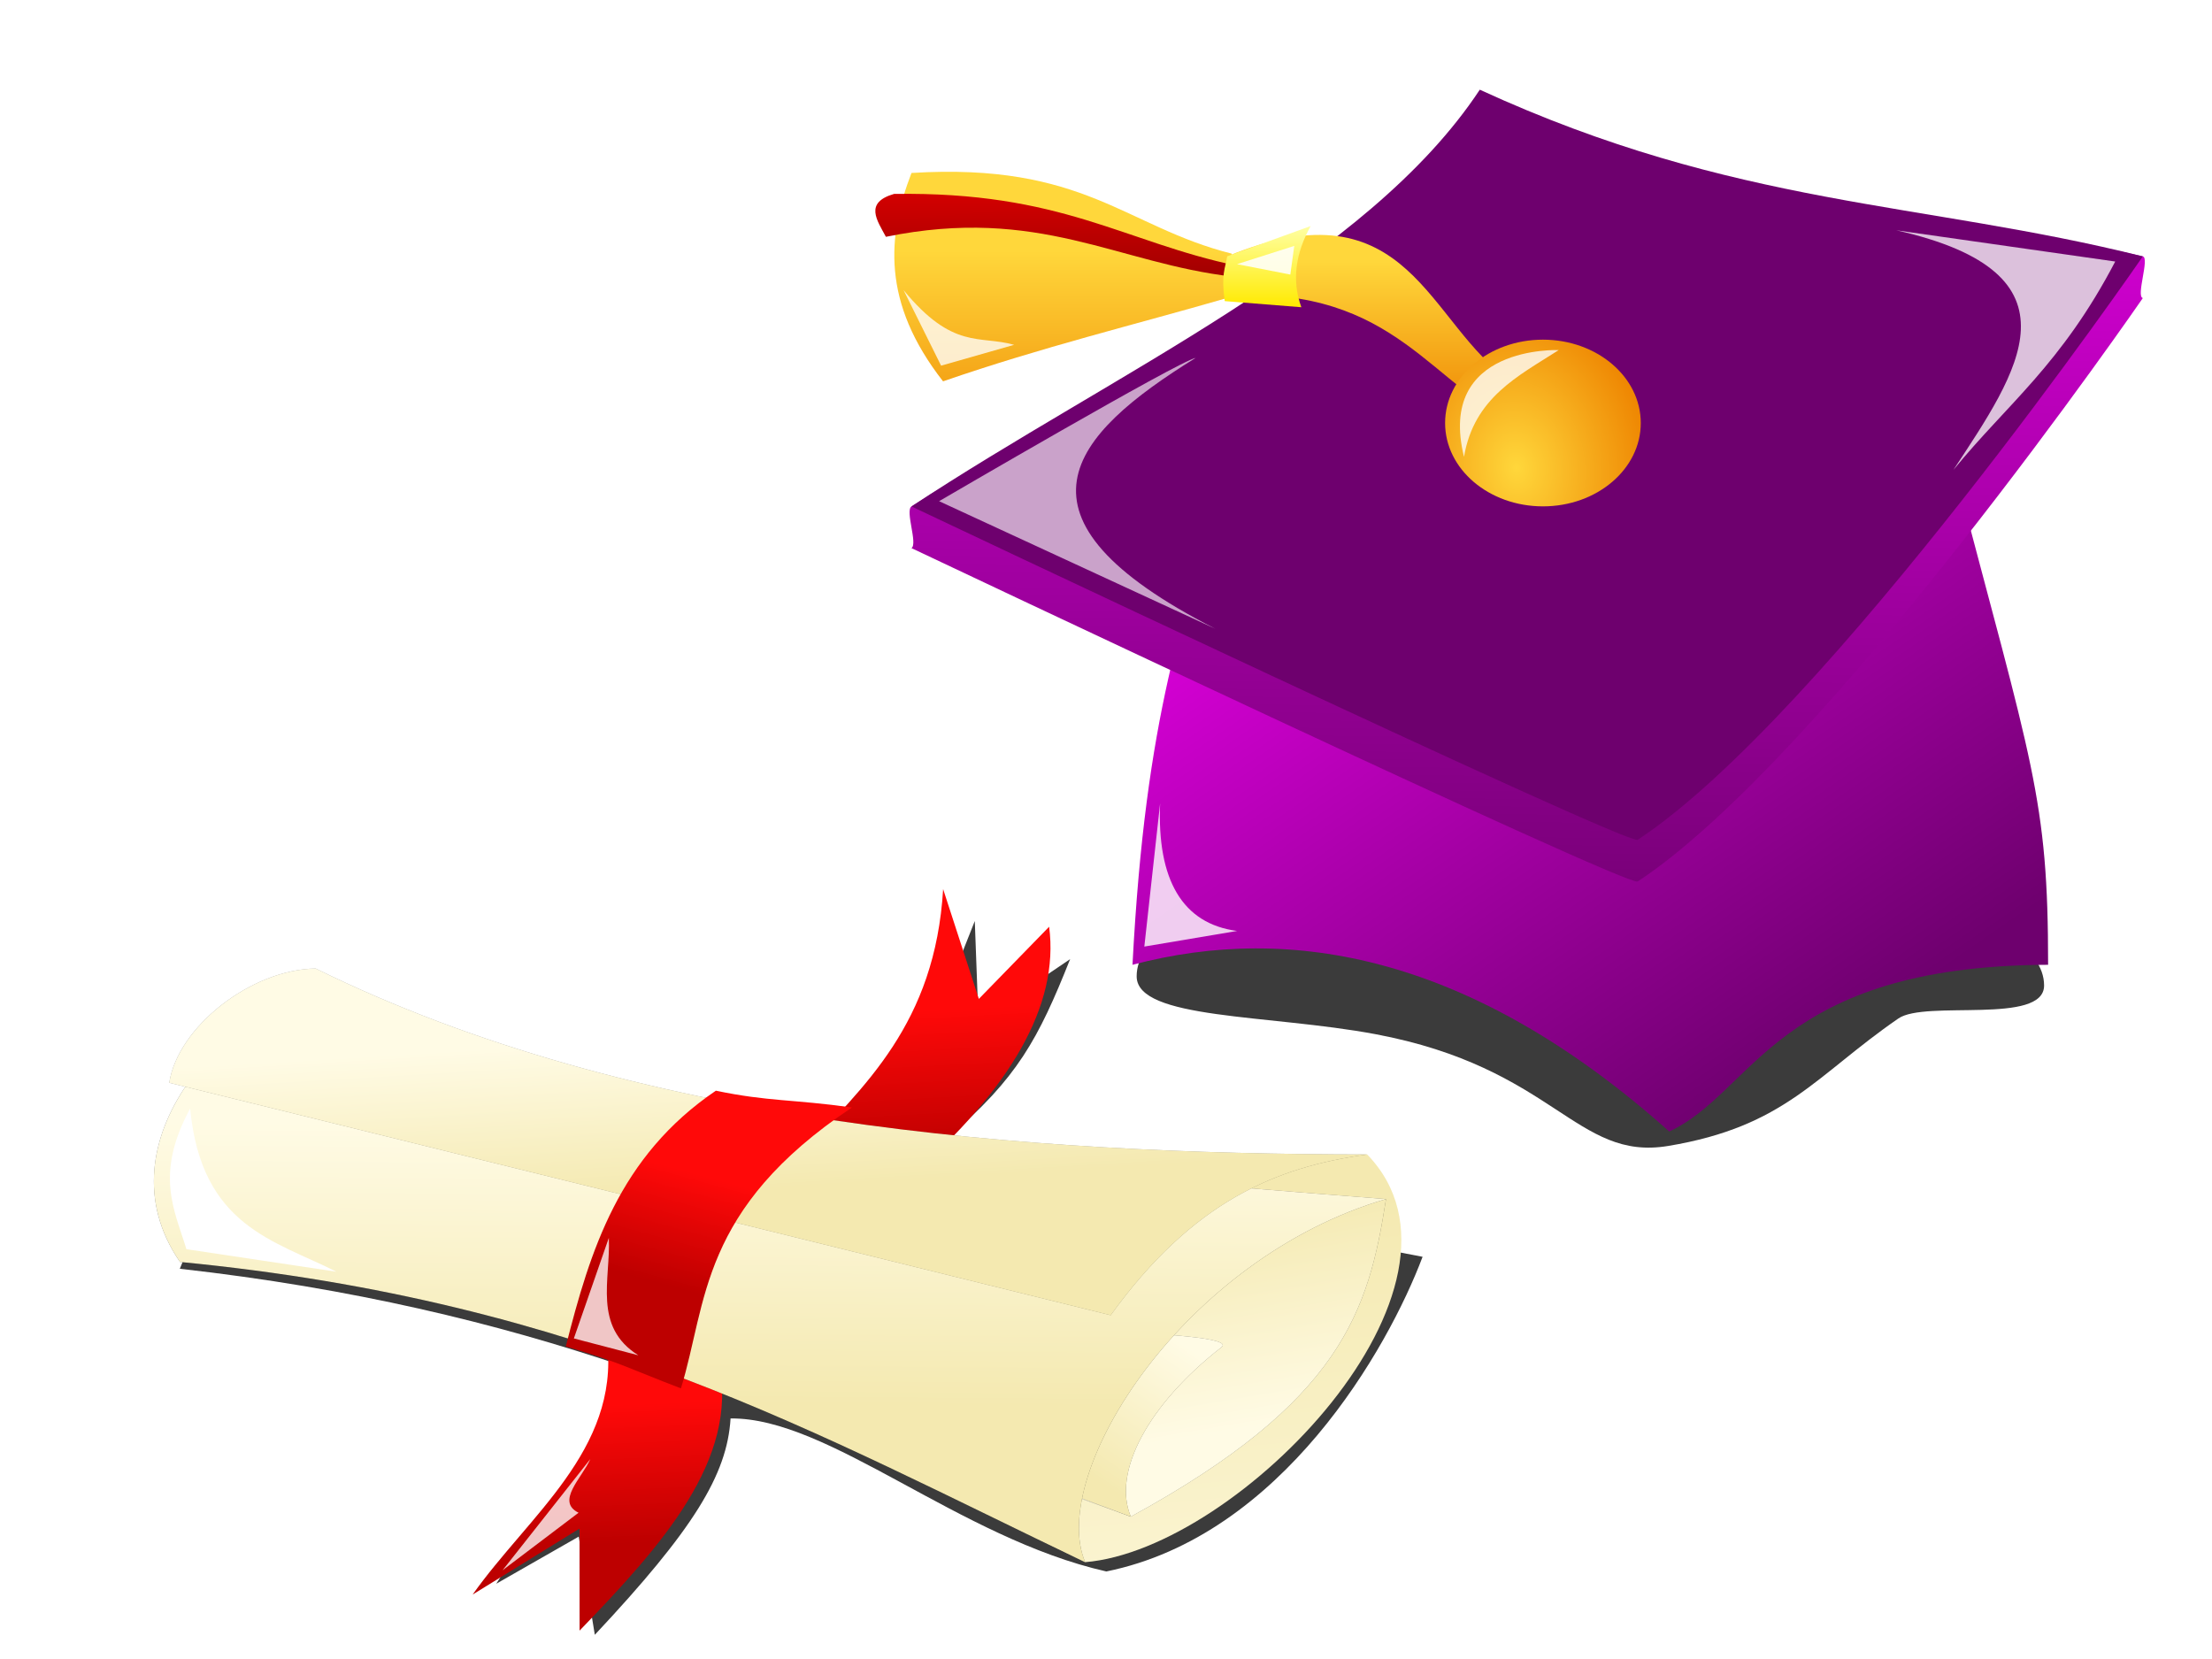 <?xml version="1.0"?><svg width="1280" height="960" xmlns="http://www.w3.org/2000/svg" xmlns:xlink="http://www.w3.org/1999/xlink">
 <!-- Created with SVG-edit - http://svg-edit.googlecode.com/ -->
 <title>test</title>
 <defs>
  <linearGradient id="svg_46">
   <stop offset="0" id="svg_52" stop-color="#d700d7"/>
   <stop offset="1" id="svg_51" stop-color="#6e006e"/>
  </linearGradient>
  <linearGradient id="svg_42">
   <stop offset="0" id="svg_50" stop-color="#ffea00"/>
   <stop offset="1" id="svg_49" stop-color="#ffffa4"/>
  </linearGradient>
  <linearGradient id="svg_41">
   <stop id="svg_48" offset="0" stop-color="#a20000"/>
   <stop id="svg_47" offset="1" stop-color="#d40000"/>
  </linearGradient>
  <radialGradient xlink:href="#svg_46" id="svg_26" cx="18" cy="1023.028" fx="18" fy="1023.028" r="19.5" gradientTransform="matrix(1, 0, 0, 0.462, 0, 553.154)" gradientUnits="userSpaceOnUse"/>
  <linearGradient xlink:href="#svg_46" id="svg_28" x1="0.513" y1="0.056" x2="0.487" y2="1.111"/>
  <linearGradient xlink:href="#svg_46" id="svg_30" x1="0.172" y1="0.125" x2="0.828" y2="0.812"/>
  <linearGradient xlink:href="#svg_43" id="svg_24" x1="0.5" y1="0.334" x2="0.5" y2="1"/>
  <radialGradient xlink:href="#svg_43" id="svg_20" cx="24.596" cy="23.457" fx="24.596" fy="23.457" r="3.099" gradientTransform="matrix(1.021, 0.977, -0.968, 0.927, 21.759, -22.696)" gradientUnits="userSpaceOnUse"/>
  <linearGradient id="svg_43">
   <stop id="svg_45" offset="0" stop-color="#ffd73b"/>
   <stop id="svg_44" offset="1" stop-color="#ee8400"/>
  </linearGradient>
  <linearGradient xlink:href="#svg_43" id="svg_22" x1="0.519" y1="0.403" x2="0.519" y2="1.398"/>
  <linearGradient xlink:href="#svg_42" id="svg_16" x1="0.5" y1="1" x2="0.5" y2="-0"/>
  <linearGradient xlink:href="#svg_41" id="svg_18" x1="0.384" y1="1" x2="0.369" y2="-0"/>
  <symbol id="svg_53" xmlns:xlink="http://www.w3.org/1999/xlink">
   <defs>
    <filter id="svg_14">
     <feGaussianBlur stdDeviation="0.268" id="svg_40"/>
    </filter>
    <filter id="svg_12" x="-0.113" width="1.227" y="-0.137" height="1.274">
     <feGaussianBlur stdDeviation="0.328" id="svg_39"/>
    </filter>
    <filter id="svg_10" x="-0.226" width="1.452" y="-0.193" height="1.386">
     <feGaussianBlur stdDeviation="0.277" id="svg_38"/>
    </filter>
    <filter id="svg_8" x="-0.123" width="1.245" y="-0.237" height="1.474">
     <feGaussianBlur stdDeviation="0.179" id="svg_37"/>
    </filter>
    <filter id="svg_6" x="-0.137" width="1.275" y="-0.168" height="1.335">
     <feGaussianBlur stdDeviation="0.179" id="svg_36"/>
    </filter>
    <filter id="svg_4" x="-0.109" width="1.219" y="-0.289" height="1.577">
     <feGaussianBlur stdDeviation="0.083" id="svg_35"/>
    </filter>
    <filter id="svg_32" x="-0.08" width="1.159" y="-0.392" height="1.785">
     <feGaussianBlur stdDeviation="0.921" id="svg_34"/>
    </filter>
   </defs>
   <g id="svg_2">
    <path d="m40.873,35.497c0,0.953 -3.756,0.342 -4.615,0.791c-2.622,1.368 -3.577,2.592 -7.293,3.059c-2.925,0.368 -3.595,-1.878 -9.282,-2.684c-3.364,-0.476 -7.551,-0.347 -7.551,-1.386c0,-1.801 6.23,-2.6 14.187,-2.6c7.957,0 14.554,1.019 14.554,2.82z" id="svg_31" filter="url(#svg_32)" fill-rule="evenodd" fill-opacity="0.769" fill="#000000"/>
    <path d="m15,23c-1.391,3.729 -2.581,5.938 -3,12c5,-1 10.73,-0.239 17,4c2.705,-0.945 3.362,-3.974 12,-4c0,-4 -0.489,-4.764 -3,-12l-23,0l0,0" id="svg_29" stroke-dashoffset="0" stroke-miterlimit="4" stroke-width="1px" fill="url(#svg_30)"/>
    <path id="svg_27" d="m5,25.002c0.205,-0.103 -0.208,-0.898 0,-1c6.296,-3.074 14.547,-5.038 18,-9c7.862,2.738 14.293,1.802 21,3c0.221,0.039 -0.223,0.958 0,1c0,0 -10,11 -16,14c-0.344,0.131 -23,-8 -23,-8z" stroke-width="1px" fill="url(#svg_28)"/>
    <path d="m5,24.002c6.407,-3.206 14.432,-5.907 18,-10c8.121,2.828 14.005,2.673 21,4c0,0 -10,11 -16,14c-0.344,0.131 -23,-8 -23,-8z" id="svg_25" stroke-width="1px" fill="url(#svg_26)"/>
    <path d="m14,19c5.936,-0.531 7.07,1.763 10,3l0,-1c-2.665,-1.335 -3.184,-4.816 -9,-3l-1,1z" id="svg_23" stroke-dashoffset="0" stroke-miterlimit="4" stroke-width="1px" fill="url(#svg_24)"/>
    <path d="m15.142,17.936c-3.381,-0.645 -4.658,-2.192 -10.142,-1.936c-0.766,1.51 -0.956,3.102 1,5c3.161,-0.827 6.013,-1.346 9,-2l0.142,-1.064z" id="svg_21" stroke-dashoffset="0" stroke-miterlimit="4" stroke-width="1px" fill="url(#svg_22)"/>
    <path id="svg_19" d="m28.099,22c0,1.105 -1.387,2 -3.099,2c-1.711,0 -3.099,-0.895 -3.099,-2c0,-1.105 1.387,-2 3.099,-2c1.711,0 3.099,0.895 3.099,2z" fill-rule="evenodd" fill="url(#svg_20)"/>
    <path d="m15.326,18.23c-3.626,-0.576 -5.556,-1.788 -10.879,-1.727c-0.948,0.21 -0.54,0.629 -0.257,1.029c4.848,-0.748 7.326,0.637 10.989,0.956l0.147,-0.257z" id="svg_17" stroke-dashoffset="0" stroke-miterlimit="4" stroke-width="1px" fill="url(#svg_18)"/>
    <path d="m15,18l2.642,-0.726c-0.473,0.649 -0.605,1.299 -0.294,1.948l-2.426,-0.147c-0.121,-0.652 0.018,-0.784 0.078,-1.075z" id="svg_15" stroke-dashoffset="0" stroke-miterlimit="4" stroke-width="1px" fill="url(#svg_16)"/>
    <path d="m14,20.438c-0.5,0.062 -8.125,3.438 -8.125,3.438l8.75,3.062c-6.918,-2.675 -4.577,-4.648 -0.625,-6.5z" id="svg_13" fill-opacity="0.636" filter="url(#svg_14)" stroke-dashoffset="0" stroke-miterlimit="4" stroke-width="1px" fill="#ffffff"/>
    <path d="m36.188,17.375l6.938,0.75c-1.708,2.475 -3.417,3.414 -5.125,5c2.025,-2.337 4.273,-4.71 -1.812,-5.75z" id="svg_11" fill-opacity="0.756" filter="url(#svg_12)" stroke-dashoffset="0" stroke-miterlimit="4" stroke-width="1px" fill="#ffffff"/>
    <path d="m12.875,31.125l-0.5,3.438l2.938,-0.375c-1.73,-0.172 -2.539,-1.226 -2.438,-3.062z" id="svg_9" fill-opacity="0.804" filter="url(#svg_10)" stroke-dashoffset="0" stroke-miterlimit="4" stroke-width="1px" fill="#ffffff"/>
    <path d="m4.75,18.812l1.188,1.812l2.312,-0.5c-1.093,-0.236 -1.933,0.132 -3.5,-1.312z" id="svg_7" fill-opacity="0.778" filter="url(#svg_8)" stroke-dashoffset="0" stroke-miterlimit="4" stroke-width="1px" fill="#ffffff"/>
    <path d="m22.5,22.812c0.316,-1.424 1.721,-1.94 3,-2.562c0,0 -3.875,-0.125 -3,2.562z" id="svg_5" fill-opacity="0.778" filter="url(#svg_6)" stroke-dashoffset="0" stroke-miterlimit="4" stroke-width="1px" fill="#ffffff"/>
    <path d="m15.312,18.188l1.812,-0.438l-0.125,0.688l-1.688,-0.25z" id="svg_3" fill-opacity="0.867" filter="url(#svg_4)" stroke-dashoffset="0" stroke-miterlimit="4" stroke-width="1px" fill="#ffffff"/>
   </g>
  </symbol>
  <linearGradient id="svg_96">
   <stop offset="0" id="svg_105" stop-color="#bd0000"/>
   <stop offset="1" id="svg_104" stop-color="#ff0909"/>
  </linearGradient>
  <linearGradient id="svg_101">
   <stop offset="0" id="svg_103" stop-color="#f4e9b0"/>
   <stop offset="1" id="svg_102" stop-color="#fffbe5"/>
  </linearGradient>
  <linearGradient xlink:href="#svg_101" id="svg_66" x1="0.417" y1="0.583" x2="0.528" y2="0.394"/>
  <linearGradient xlink:href="#svg_101" id="svg_70" x1="0.344" y1="0.622" x2="0.501" y2="0.36"/>
  <linearGradient xlink:href="#svg_101" id="svg_82" x1="0.799" y1="0.345" x2="0.282" y2="1.437"/>
  <linearGradient xlink:href="#svg_101" id="svg_78" x1="0.789" y1="0.231" x2="0.526" y2="0.846"/>
  <linearGradient xlink:href="#svg_101" id="svg_74" x1="0.452" y1="0.8" x2="0.903" y2="0.6"/>
  <linearGradient xlink:href="#svg_96" id="svg_64" x1="0.219" y1="0.5" x2="0.5" y2="0.237"/>
  <linearGradient xlink:href="#svg_96" id="svg_84" x1="0.5" y1="0.752" x2="0.725" y2="0.273"/>
  <linearGradient xlink:href="#svg_96" id="svg_86" x1="0.5" y1="1" x2="0.727" y2="0.5"/>
  <symbol id="svg_106" xmlns:xlink="http://www.w3.org/1999/xlink">
   <defs>
    <filter id="svg_80">
     <feGaussianBlur stdDeviation="0.181" id="svg_100"/>
    </filter>
    <filter id="svg_76">
     <feGaussianBlur stdDeviation="0.181" id="svg_99"/>
    </filter>
    <filter id="svg_72">
     <feGaussianBlur stdDeviation="0.181" id="svg_98"/>
    </filter>
    <filter id="svg_68">
     <feGaussianBlur stdDeviation="0.078" id="svg_97"/>
    </filter>
    <filter id="svg_60" x="-0.231" width="1.463" y="-0.112" height="1.223">
     <feGaussianBlur stdDeviation="0.23" id="svg_95"/>
    </filter>
    <filter id="svg_58" x="-0.133" width="1.266" y="-0.195" height="1.39">
     <feGaussianBlur stdDeviation="0.23" id="svg_94"/>
    </filter>
    <filter id="svg_62" x="-0.244" width="1.488" y="-0.123" height="1.246">
     <feGaussianBlur stdDeviation="0.44" id="svg_93"/>
    </filter>
    <filter id="svg_88">
     <feGaussianBlur stdDeviation="0.557" id="svg_90"/>
    </filter>
   </defs>
   <g id="svg_56">
    <path d="m11.875,9.438l-5.969,7.312c5.057,3.506 9.056,7.16 12.438,10.875c-2.089,2.908 -4.505,4.249 -6.781,6.219l3.156,-0.469l-0.781,4c4.39,-2.413 6.161,-3.964 7,-6.062c3.048,1.538 5.476,8.229 9.594,11.875c5.875,1.469 11.588,-3.969 13.844,-6.906l-13.781,-11.375l0.719,-0.812c2.888,-1.137 4.045,-2.287 6.068,-4.826l-3.631,0.889l1.188,-3.875l-3.625,4.562l-1,3.812l-18.438,-15.219z" id="svg_87" filter="url(#svg_88)" fill-opacity="0.769" stroke-dashoffset="0" stroke-miterlimit="4" stroke-width="1px" fill="#000000"/>
    <path id="svg_85" d="m29.615,25.002c4.238,-1.745 6.839,-4.146 7.542,-7.306l-3.106,1.62l0.327,-4.758c-1.998,4.996 -4.994,6.251 -7.904,7.83l3.141,2.614z" stroke-width="1px" fill="url(#svg_86)"/>
    <path d="m18.12,26.451c-1.038,4.271 -4.663,5.309 -7.425,7.425l4.154,-0.795l-1.326,3.889c3.644,-1.924 7.139,-3.951 7.778,-7.955l-3.182,-2.563z" id="svg_83" stroke-width="1px" fill="url(#svg_84)"/>
    <path d="m30,42.493c4.906,1.998 16.197,-3.975 14,-11l-12,-6l-9,7l7,10z" id="svg_81" stroke-width="1px" fill="url(#svg_82)"/>
    <path id="svg_79" d="m44,33.493c-2,4 -4,7 -12,8l-7,-8l7,-5l12,5z" filter="url(#svg_80)" stroke-width="1px" fill-opacity="0.513" fill="#000000"/>
    <path d="m44,33.493c-2,4 -4,7 -12,8l-7,-8l7,-5l12,5z" id="svg_77" stroke-width="1px" fill="url(#svg_78)"/>
    <path id="svg_75" d="m32,41.493c0,-2 2,-4 5,-5c0.949,-0.316 -8,-5 -8,-5l-3,3l6,7z" filter="url(#svg_76)" stroke-width="1px" fill-opacity="0.513" fill="#000000"/>
    <path d="m32,41.493c0,-2 2,-4 5,-5c0.949,-0.316 -8,-5 -8,-5l-3,3l6,7z" id="svg_73" stroke-width="1px" fill="url(#svg_74)"/>
    <path id="svg_71" d="m14.22,8.237c-3.22,-0.744 -9.22,2.256 -8.22,8.256c12.039,8.049 17.412,16.835 24,26c0,-4 7,-10 14,-9c-11,-7 -25.313,-16.298 -29.78,-25.256z" filter="url(#svg_72)" stroke-width="1px" fill-opacity="0.513" fill="#000000"/>
    <path d="m14.22,8.237c-3.22,-0.744 -9.22,2.256 -8.22,8.256c12.039,8.049 17.412,16.835 24,26c0,-4 7,-10 14,-9c-11,-7 -25.313,-16.298 -29.78,-25.256z" id="svg_69" stroke-width="1px" fill="url(#svg_70)"/>
    <path id="svg_67" d="m14,7.492c-2,-1 -5,0 -6,2l26,24c4,-3 7,-3 10,-2c-10.501,-5.499 -22.223,-12.898 -30,-24z" filter="url(#svg_68)" stroke-width="1px" fill-opacity="0.388" fill="#000000"/>
    <path d="m14,7.492c-2,-1 -5,0 -6,2l26,24c4,-3 7,-3 10,-2c-10.501,-5.499 -22.223,-12.898 -30,-24z" id="svg_65" stroke-width="1px" fill="url(#svg_66)"/>
    <path d="m16.794,25.921c1.468,1.473 1.758,1.974 3.005,3.447c1.937,-2.849 2.881,-6.52 8.927,-7.955c-1.715,-1.267 -2.496,-1.562 -3.977,-2.828c-3.849,0.949 -5.956,4.075 -7.955,7.336z" id="svg_63" stroke-width="1px" fill="url(#svg_64)"/>
    <path d="m8.309,10.81c-1.951,1.93 -1.801,3.59 -1.945,5.3l4.331,3.27c-1.512,-2.2 -3.572,-3.9 -2.386,-8.57l0,0z" id="svg_61" filter="url(#svg_62)" stroke-width="1px" fill="#ffffff"/>
    <path d="m19.534,22.473l-2.386,3.27l1.768,1.679c-1.036,-1.827 0.137,-3.339 0.619,-4.95z" id="svg_59" filter="url(#svg_60)" stroke-width="1px" fill-opacity="0.777" fill="#ffffff"/>
    <path d="m11.932,33.433l4.154,-2.828c-0.505,0.588 -1.622,1.054 -1.061,1.856l-3.094,0.972z" id="svg_57" filter="url(#svg_58)" stroke-width="1px" fill-opacity="0.777" fill="#ffffff"/>
   </g>
  </symbol>
 </defs>
 <g>
  <title>Layer 1</title>
  <use id="svg_54" xlink:href="#svg_53" transform="matrix(18.27, 0, 0, 24.116, -384.068, -1466.95)" y="48.979" x="44.891"/>
  <use id="svg_107" xlink:href="#svg_106" transform="rotate(-22.88 464.863 712.046) translate(19.539 911.273) scale(0.944 0.934) translate(-19.539 -911.273) translate(25.289 324.742) scale(1.124 1.212) translate(-25.289 -324.742) translate(39.297 396.742) scale(0.997 1) translate(-39.297 -396.742) translate(39.062 395.57) scale(1.116 1.585) translate(-39.062 -395.57) translate(39.359 396.242) scale(0.853 0.665) translate(-39.359 -396.242) matrix(17.172 0 0 11.724 -2631.82 -1424.97)" y="149.122" x="154.5"/>
 </g>
</svg>